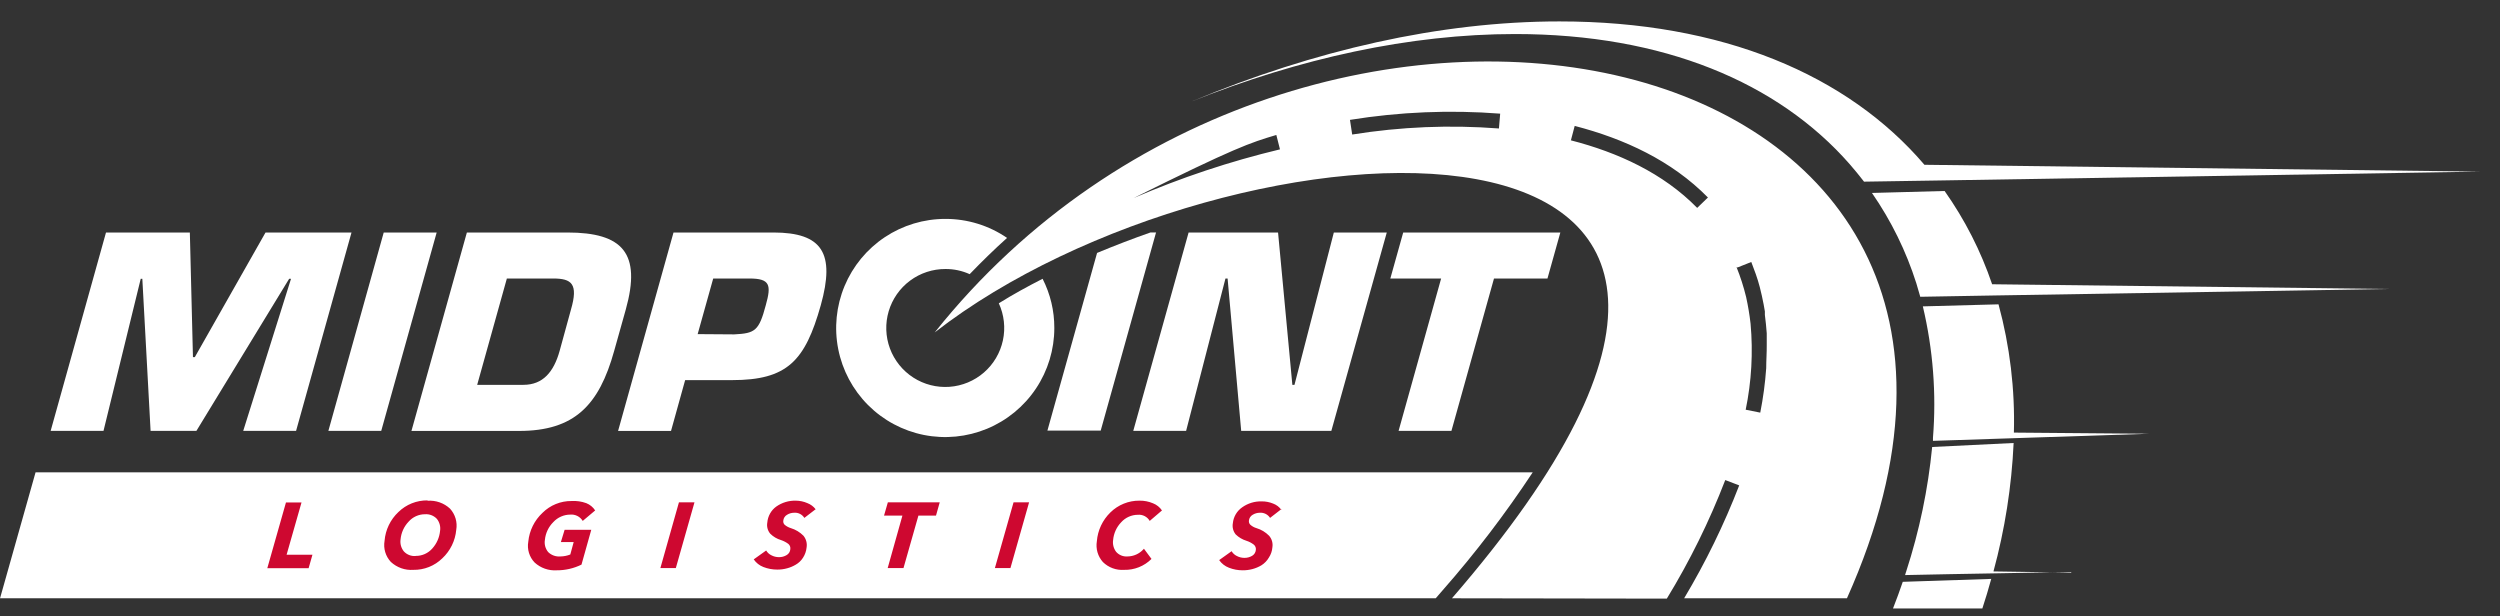 <?xml version="1.0" encoding="UTF-8"?> <svg xmlns="http://www.w3.org/2000/svg" width="280" height="69" viewBox="0 0 280 69" fill="none"><rect x="0" y="0" width="280" height="69" fill="#333333" stroke="none"/><g clip-path="url(#clip0_185_1745)"><path fill-rule="evenodd" clip-rule="evenodd" d="M3.983 52.901H171.665C168.61 57.531 165.24 61.946 161.577 66.112L160.801 67.008H0.004L3.983 52.901Z" fill="white"></path><path d="M34.566 63.635H29.939L32.029 56.273H33.77L32.098 62.133H34.993L34.566 63.635ZM47.886 56.084C48.344 56.05 48.804 56.112 49.237 56.264C49.671 56.416 50.068 56.657 50.404 56.97C50.692 57.285 50.905 57.662 51.026 58.073C51.147 58.483 51.172 58.916 51.1 59.337C50.99 60.558 50.434 61.695 49.538 62.531C49.11 62.95 48.603 63.281 48.046 63.503C47.489 63.725 46.894 63.834 46.295 63.824C45.837 63.856 45.378 63.794 44.945 63.642C44.512 63.489 44.115 63.25 43.778 62.939C43.485 62.626 43.268 62.249 43.145 61.838C43.023 61.427 42.998 60.993 43.071 60.571C43.171 59.341 43.724 58.192 44.623 57.348C45.055 56.926 45.565 56.594 46.125 56.37C46.685 56.147 47.284 56.036 47.886 56.044V56.084ZM46.553 62.262C46.905 62.267 47.253 62.195 47.574 62.053C47.895 61.91 48.181 61.7 48.414 61.437C48.913 60.886 49.221 60.187 49.289 59.447C49.324 59.212 49.31 58.972 49.249 58.743C49.187 58.514 49.079 58.299 48.931 58.114C48.763 57.934 48.557 57.794 48.328 57.705C48.099 57.615 47.853 57.578 47.608 57.596C47.258 57.594 46.911 57.668 46.592 57.812C46.272 57.957 45.988 58.168 45.758 58.432C45.243 58.975 44.927 59.676 44.862 60.422C44.829 60.657 44.844 60.897 44.907 61.127C44.971 61.356 45.081 61.57 45.23 61.755C45.397 61.936 45.603 62.077 45.832 62.166C46.061 62.256 46.308 62.292 46.553 62.272V62.262ZM62.779 62.322C63.154 62.316 63.525 62.242 63.874 62.103L64.252 60.71H62.819L63.237 59.337H66.222L65.127 63.237C64.261 63.663 63.307 63.881 62.342 63.874C61.895 63.902 61.447 63.84 61.025 63.691C60.603 63.542 60.215 63.31 59.884 63.008C59.589 62.703 59.369 62.332 59.245 61.926C59.12 61.519 59.094 61.089 59.168 60.67C59.286 59.434 59.852 58.284 60.76 57.437C61.187 57.012 61.695 56.676 62.254 56.449C62.812 56.222 63.41 56.108 64.013 56.114C64.574 56.08 65.136 56.161 65.664 56.353C66.072 56.516 66.42 56.801 66.659 57.169L65.266 58.343C65.122 58.105 64.914 57.913 64.666 57.788C64.418 57.663 64.14 57.611 63.864 57.636C63.508 57.638 63.157 57.713 62.832 57.857C62.506 58.001 62.214 58.21 61.974 58.472C61.437 59.005 61.102 59.709 61.029 60.462C60.987 60.703 60.999 60.951 61.062 61.188C61.126 61.425 61.24 61.646 61.397 61.834C61.578 62.011 61.796 62.146 62.035 62.23C62.273 62.314 62.527 62.345 62.779 62.322ZM75.712 63.625H73.962L76.041 56.263H77.782L75.692 63.625H75.712ZM91.381 57.009L90.088 58.004C89.968 57.811 89.796 57.655 89.592 57.553C89.389 57.451 89.161 57.407 88.934 57.427C88.656 57.429 88.384 57.508 88.148 57.656C88.03 57.723 87.93 57.818 87.857 57.932C87.784 58.047 87.74 58.177 87.73 58.313C87.715 58.4 87.723 58.49 87.752 58.574C87.782 58.657 87.832 58.732 87.899 58.79C88.097 58.951 88.323 59.073 88.566 59.148C89.104 59.31 89.593 59.605 89.989 60.004C90.138 60.187 90.246 60.4 90.306 60.628C90.366 60.856 90.377 61.094 90.337 61.327C90.297 61.731 90.16 62.12 89.939 62.461C89.738 62.782 89.461 63.048 89.133 63.237C88.823 63.423 88.488 63.564 88.138 63.655C87.785 63.751 87.42 63.798 87.054 63.794C86.523 63.796 85.996 63.698 85.502 63.506C85.062 63.337 84.683 63.039 84.417 62.65L85.81 61.655C85.948 61.889 86.152 62.076 86.397 62.193C86.654 62.329 86.941 62.401 87.233 62.401C87.537 62.409 87.837 62.33 88.098 62.173C88.218 62.105 88.319 62.009 88.392 61.892C88.465 61.776 88.507 61.643 88.516 61.506C88.532 61.398 88.521 61.287 88.483 61.184C88.444 61.082 88.38 60.99 88.297 60.919C88.05 60.734 87.775 60.59 87.481 60.491C87.024 60.357 86.607 60.111 86.268 59.775C86.123 59.604 86.018 59.402 85.962 59.185C85.905 58.969 85.897 58.742 85.939 58.522C85.967 58.171 86.071 57.83 86.243 57.523C86.414 57.215 86.65 56.949 86.934 56.741C87.576 56.287 88.347 56.053 89.133 56.074C89.582 56.078 90.025 56.172 90.436 56.353C90.803 56.494 91.124 56.735 91.361 57.049L91.381 57.009ZM104.852 57.746H102.862L101.19 63.625H99.42L101.071 57.746H99.012L99.439 56.263H105.249L104.832 57.746H104.852ZM113.198 63.625H111.427L113.517 56.263H115.258L113.168 63.625H113.198ZM128.121 61.456L128.967 62.6C128.564 63.002 128.084 63.318 127.555 63.528C127.027 63.738 126.461 63.839 125.893 63.824C125.458 63.854 125.023 63.792 124.615 63.641C124.206 63.49 123.835 63.254 123.525 62.949C123.245 62.636 123.038 62.265 122.921 61.862C122.804 61.459 122.779 61.035 122.848 60.621C122.945 59.398 123.482 58.253 124.36 57.397C124.79 56.972 125.3 56.636 125.86 56.409C126.42 56.182 127.019 56.068 127.624 56.074C128.146 56.065 128.665 56.167 129.146 56.373C129.55 56.532 129.896 56.81 130.141 57.169L128.768 58.343C128.636 58.114 128.441 57.927 128.207 57.806C127.972 57.684 127.708 57.632 127.445 57.656C127.092 57.656 126.743 57.731 126.421 57.875C126.098 58.019 125.81 58.229 125.574 58.492C125.055 59.032 124.735 59.734 124.669 60.481C124.634 60.713 124.646 60.95 124.704 61.177C124.762 61.405 124.865 61.618 125.007 61.805C125.164 61.984 125.361 62.124 125.583 62.214C125.804 62.304 126.043 62.341 126.281 62.322C126.616 62.319 126.948 62.247 127.254 62.11C127.56 61.973 127.835 61.774 128.061 61.526L128.121 61.456ZM143.531 57.009L142.248 58.004C142.126 57.812 141.954 57.657 141.751 57.556C141.548 57.454 141.32 57.41 141.094 57.427C140.813 57.429 140.537 57.508 140.298 57.656C140.18 57.723 140.08 57.818 140.007 57.932C139.934 58.047 139.89 58.177 139.88 58.313C139.867 58.401 139.877 58.491 139.908 58.575C139.939 58.658 139.991 58.732 140.059 58.79C140.25 58.954 140.474 59.077 140.716 59.148C141.255 59.308 141.745 59.603 142.138 60.004C142.292 60.18 142.405 60.389 142.469 60.614C142.533 60.84 142.545 61.076 142.507 61.307C142.475 61.712 142.341 62.102 142.119 62.441C141.913 62.798 141.623 63.099 141.273 63.317C140.962 63.501 140.627 63.642 140.278 63.735C139.921 63.83 139.553 63.877 139.184 63.874C138.656 63.876 138.133 63.778 137.642 63.585C137.199 63.418 136.817 63.119 136.547 62.73L137.94 61.735C138.078 61.969 138.282 62.156 138.527 62.272C138.788 62.41 139.078 62.482 139.373 62.481C139.677 62.486 139.976 62.407 140.238 62.252C140.356 62.183 140.456 62.086 140.528 61.97C140.601 61.854 140.645 61.722 140.656 61.586C140.67 61.477 140.657 61.366 140.617 61.263C140.577 61.16 140.512 61.07 140.427 60.999C140.181 60.811 139.906 60.667 139.612 60.571C139.156 60.432 138.739 60.187 138.398 59.855C138.257 59.681 138.156 59.479 138.101 59.263C138.046 59.047 138.039 58.821 138.079 58.601C138.113 58.246 138.224 57.903 138.405 57.595C138.585 57.288 138.831 57.023 139.124 56.82C139.762 56.367 140.53 56.133 141.313 56.154C141.753 56.151 142.189 56.235 142.596 56.403C142.963 56.539 143.281 56.782 143.511 57.099L143.531 57.009Z" fill="#CE0830"></path><path fill-rule="evenodd" clip-rule="evenodd" d="M105.897 24.518C108.358 24.514 110.762 25.256 112.791 26.647C111.349 27.94 109.956 29.303 108.603 30.706C107.753 30.321 106.83 30.124 105.897 30.129C104.467 30.123 103.074 30.58 101.927 31.433C100.78 32.285 99.94 33.487 99.534 34.858C99.127 36.228 99.177 37.694 99.674 39.034C100.172 40.374 101.091 41.517 102.293 42.29C103.495 43.064 104.916 43.426 106.342 43.324C107.768 43.221 109.122 42.658 110.201 41.72C111.28 40.783 112.025 39.52 112.325 38.122C112.626 36.725 112.465 35.267 111.866 33.969C113.458 32.974 115.099 32.079 116.771 31.223C117.641 32.93 118.091 34.819 118.084 36.735C118.084 39.152 117.367 41.516 116.023 43.525C114.679 45.535 112.769 47.101 110.535 48.025C108.301 48.948 105.843 49.188 103.473 48.715C101.102 48.241 98.925 47.074 97.218 45.363C95.511 43.651 94.35 41.472 93.882 39.1C93.413 36.728 93.66 34.271 94.589 32.039C95.518 29.807 97.089 27.901 99.102 26.562C101.115 25.224 103.479 24.512 105.897 24.518Z" fill="white"></path><path d="M15.762 31.223H15.941L16.866 48.255H21.999L32.386 31.223H32.594L27.242 48.255H33.161L39.369 26.04H29.739L21.82 39.998H21.611L21.263 26.04H11.872L5.674 48.255H11.593L15.762 31.223Z" fill="white"></path><path d="M48.907 26.04H42.977L36.779 48.255H42.699L48.907 26.04Z" fill="white"></path><path d="M46.082 48.265H58.14C64.338 48.265 67.093 45.39 68.784 39.311L70.088 34.665C71.849 28.348 69.74 26.04 63.542 26.04H52.29L46.082 48.265ZM56.777 31.193H61.96C64.029 31.193 64.785 31.79 63.95 34.665L62.676 39.311C62.02 41.649 60.816 43.102 58.617 43.102H53.444L56.777 31.163V31.193Z" fill="white"></path><path d="M75.154 48.265L76.736 42.574H81.979C88.177 42.574 90.166 40.435 91.927 34.188C93.549 28.378 92.126 26.04 86.615 26.04H75.433L69.225 48.265H75.154ZM78.138 37.421L79.879 31.193H83.938C86.246 31.193 86.406 31.91 85.769 34.178C85.003 37.063 84.565 37.332 82.237 37.451L78.138 37.421Z" fill="white"></path><path fill-rule="evenodd" clip-rule="evenodd" d="M129.487 26.039H128.841C126.851 26.736 124.861 27.502 122.872 28.328L117.311 48.224H123.28L129.487 26V26.039Z" fill="white"></path><path d="M137.252 31.193H137.491L139.013 48.255H149.111L155.319 26.04H149.389L144.982 43.102H144.744L143.142 26.04H133.124L126.926 48.255H132.845L137.252 31.193Z" fill="white"></path><path d="M167.327 31.193H173.316L174.758 26.04H157.159L155.717 31.193H161.407L156.642 48.255H162.561L167.327 31.193Z" fill="white"></path><path fill-rule="evenodd" clip-rule="evenodd" d="M126.972 22.18C132.267 19.896 137.749 18.072 143.357 16.728L142.949 15.116C140.034 15.982 138.313 16.539 126.972 22.18ZM162.618 67.008C214.638 6.959 137.299 11.823 104.688 37.232C145.974 -14.61 235.52 3.009 206.858 67.008H188.623C191.033 62.975 193.097 58.745 194.791 54.363L193.229 53.766C191.45 58.381 189.26 62.826 186.683 67.047L162.618 67.008ZM151.445 15.067C156.878 14.195 162.394 13.968 167.88 14.39L168.02 12.729C162.404 12.294 156.757 12.528 151.197 13.425L151.445 15.067ZM175.958 15.723C181.181 17.066 186.265 19.384 190.085 23.284L191.289 22.12C187.23 17.991 181.928 15.544 176.366 14.102L175.939 15.723H175.958ZM194.492 29.92C194.931 31.01 195.29 32.13 195.567 33.272C195.784 34.258 195.95 35.254 196.064 36.257C196.355 39.476 196.171 42.721 195.517 45.887L197.149 46.215C197.474 44.573 197.697 42.911 197.815 41.241C197.815 40.356 197.885 39.49 197.875 38.605C197.875 38.177 197.875 37.759 197.875 37.331C197.825 36.635 197.756 35.968 197.666 35.272V34.874L197.527 34.088C197.407 33.431 197.258 32.815 197.099 32.168L196.89 31.432L196.651 30.706C196.492 30.248 196.323 29.8 196.144 29.343L194.592 29.959L194.492 29.92Z" fill="white"></path><path d="M174.659 2.399C192.875 2.399 206.922 8.368 215.537 18.456L277.745 19.222L216.95 20.217L208.772 20.346C208.245 19.67 207.708 19.003 207.141 18.357C199.132 9.244 186.329 3.812 169.695 3.812C157.916 3.812 145.54 6.538 133.492 11.353C147.161 5.642 161.258 2.399 174.659 2.399ZM231.972 64.129L223.267 64C224.546 59.303 225.303 54.478 225.526 49.615L216.403 50.062C215.943 54.797 214.968 59.467 213.498 63.99L213.448 64.139C213.417 64.228 213.39 64.317 213.369 64.408C216.781 64.348 220.084 64.259 223.208 64.219L231.982 64.06L231.972 64.129ZM225.545 49.077L240.687 48.58L225.555 48.451C225.686 43.604 225.106 38.764 223.834 34.085L215.358 34.314C216.503 39.133 216.886 44.101 216.492 49.038V49.376L225.585 49.077H225.545ZM215.06 33.239L223.526 33.09L267.538 32.364L223.118 31.837C221.855 28.117 220.062 24.599 217.796 21.391L209.658 21.61C211.812 24.718 213.488 28.132 214.632 31.737C214.781 32.235 214.93 32.732 215.07 33.239H215.06ZM223.019 64.836C222.72 65.93 222.392 67.034 222.024 68.149H212.016C212.404 67.154 212.772 66.159 213.11 65.164L223.058 64.836H223.019Z" fill="white"></path></g><defs><clipPath id="clip0_185_1745"><rect width="280" height="67.809" fill="white" transform="translate(0 0.79)"></rect></clipPath></defs></svg> 